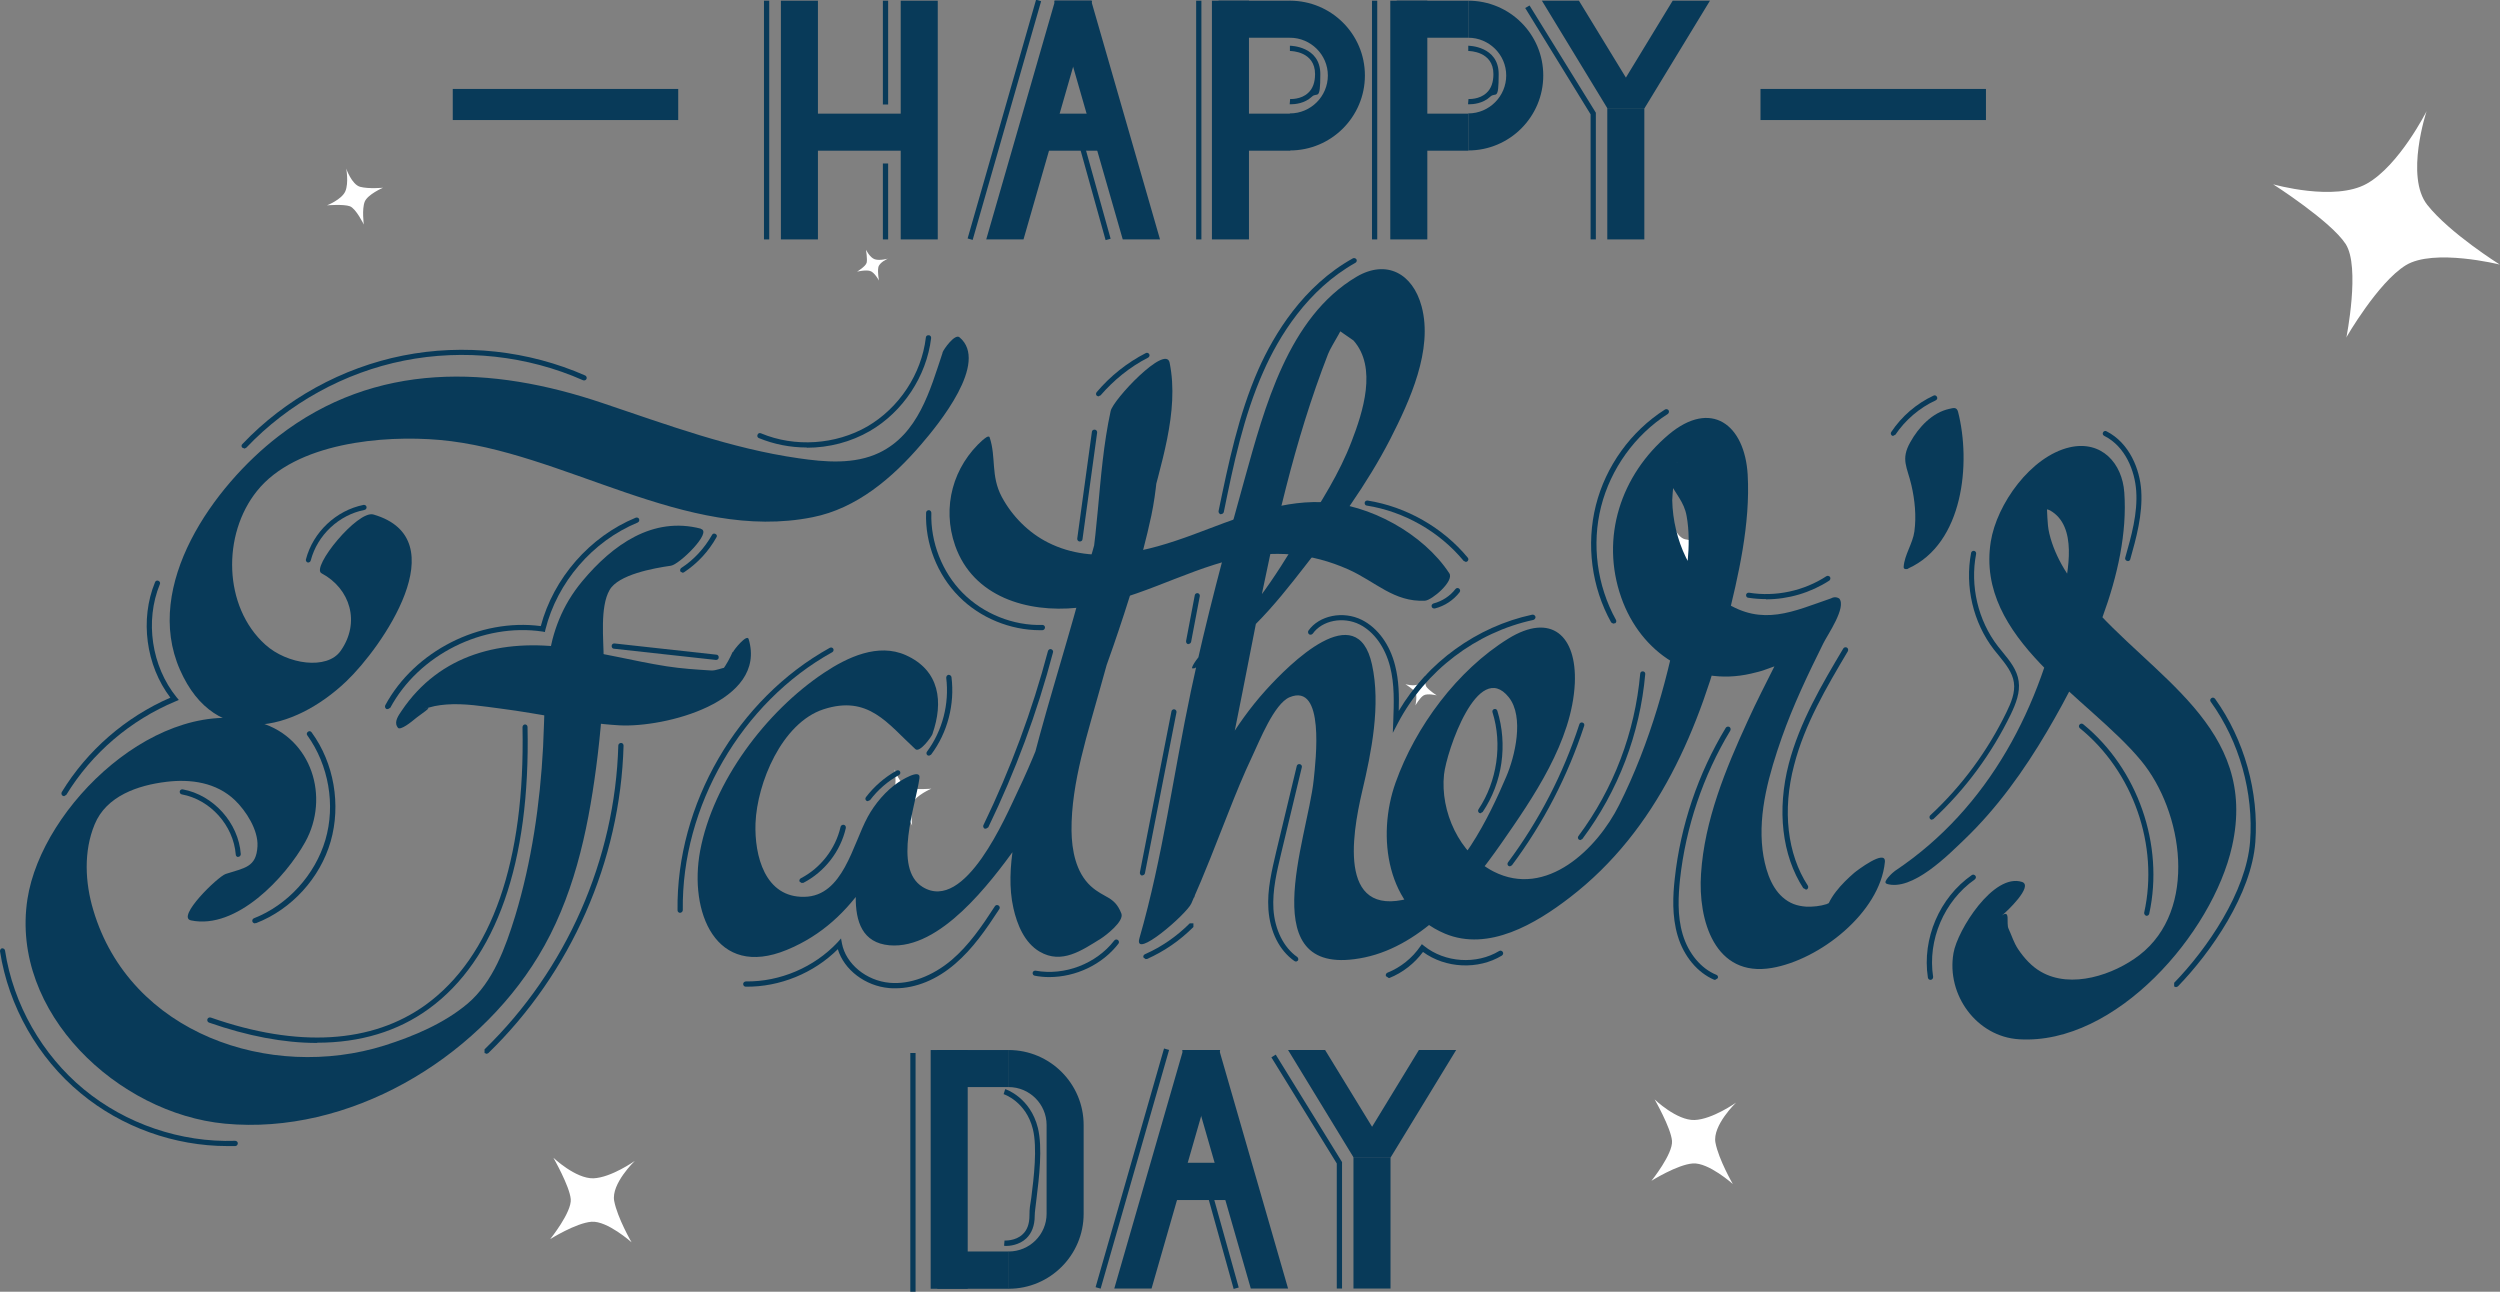 <?xml version="1.0" encoding="UTF-8"?>
<svg id="Capa_1" data-name="Capa 1" xmlns="http://www.w3.org/2000/svg" version="1.1" viewBox="0 0 1093.3 564.9">
  <rect x="0" y="0" width="1093.3" height="564.9" fill="#808080" stroke="none"/>
  <path d="M1026.1,147.7s6.2-31-.3-41c-6.5-10-31.7-26.1-31.7-26.1,0,0,26.9,7.7,41-.3,14.2-8,26.1-31.7,26.1-31.7,0,0-9.5,28.6.3,41,9.8,12.4,31.7,26.1,31.7,26.1,0,0-28.9-7.2-41.1.3-12.2,7.5-26.1,31.7-26.1,31.7Z" style="fill: #fff; stroke-width: 0px;"/>
  <path d="M240.6,541.9s9.5-11.8,9-17.5c-.5-5.7-7.6-18.1-7.6-18.1,0,0,9.7,9.2,17.5,9,7.8-.3,18.1-7.6,18.1-7.6,0,0-10.4,10-9,17.5,1.4,7.4,7.6,18.1,7.6,18.1,0,0-10.6-9.5-17.5-9-6.8.5-18.1,7.6-18.1,7.6Z" style="fill: #fff; stroke-width: 0px;"/>
  <path d="M159.1,98.2s-3.4-7-6.1-8c-2.8-1-10-.4-10-.4,0,0,6.4-2.5,8-6.1,1.6-3.7.4-10,.4-10,0,0,2.4,7,6.1,8,3.8,1,10,.4,10,.4,0,0-6.7,2.9-8,6.1-1.3,3.3-.4,10-.4,10Z" style="fill: #fff; stroke-width: 0px;"/>
  <path d="M88.2,245.2s.9-4.3,0-5.7c-.9-1.4-4.4-3.6-4.4-3.6,0,0,3.8,1.1,5.7,0,2-1.1,3.6-4.4,3.6-4.4,0,0-1.3,4,0,5.7,1.4,1.7,4.4,3.6,4.4,3.6,0,0-4-1-5.7,0-1.7,1.1-3.6,4.4-3.6,4.4Z" style="fill: #fff; stroke-width: 0px;"/>
  <path d="M722.2,516.4s9.5-11.8,9-17.5c-.5-5.7-7.6-18.1-7.6-18.1,0,0,9.7,9.3,17.5,9,7.8-.3,18.1-7.6,18.1-7.6,0,0-10.4,10-9,17.5,1.4,7.4,7.6,18.1,7.6,18.1,0,0-10.6-9.5-17.5-9-6.8.5-18.1,7.6-18.1,7.6Z" style="fill: #fff; stroke-width: 0px;"/>
  <path d="M738.4,252.3s-3.4-7-6.1-8c-2.8-1-10-.4-10-.4,0,0,6.4-2.5,8-6.1,1.6-3.6.4-10,.4-10,0,0,2.4,7,6.1,8,3.8,1,10.1.4,10.1.4,0,0-6.7,2.8-8,6.1-1.3,3.3-.4,10-.4,10Z" style="fill: #fff; stroke-width: 0px;"/>
  <path d="M398.9,361s-3.4-7-6.1-8c-2.8-1-10-.4-10-.4,0,0,6.4-2.5,8-6.1,1.6-3.7.4-10,.4-10,0,0,2.4,7,6.1,8,3.7,1,10,.4,10,.4,0,0-6.7,2.9-8,6.1-1.3,3.3-.4,10-.4,10Z" style="fill: #fff; stroke-width: 0px;"/>
  <path d="M619,308.5s.9-4.3,0-5.7c-.9-1.4-4.4-3.6-4.4-3.6,0,0,3.8,1.1,5.7,0,2-1.1,3.6-4.4,3.6-4.4,0,0-1.3,4,0,5.7,1.4,1.7,4.4,3.6,4.4,3.6,0,0-4-1-5.7,0-1.7,1-3.6,4.4-3.6,4.4Z" style="fill: #fff; stroke-width: 0px;"/>
  <path d="M374.8,118.8s3.8-2.3,4.2-3.9c.4-1.6-.3-5.7-.3-5.7,0,0,1.7,3.5,3.9,4.2,2.2.7,5.7-.3,5.7-.3,0,0-3.9,1.7-4.2,3.9-.4,2.2.3,5.7.3,5.7,0,0-2-3.7-3.9-4.2-1.9-.6-5.7.3-5.7.3Z" style="fill: #fff; stroke-width: 0px;"/>
  <path d="M532.5,80.6s3.8-2.3,4.2-3.9c.4-1.6-.3-5.7-.3-5.7,0,0,1.7,3.5,3.9,4.2,2.2.7,5.7-.3,5.7-.3,0,0-3.8,1.7-4.2,3.9-.3,2.2.3,5.7.3,5.7,0,0-2-3.7-3.9-4.2-1.9-.6-5.7.3-5.7.3Z" style="fill: #fff; stroke-width: 0px;"/>
  <rect x="341.5" y=".3" width="16.2" height="104.4" style="fill: #083a59; stroke-width: 0px;"/>
  <rect x="393.9" y=".3" width="16.2" height="104.4" style="fill: #083a59; stroke-width: 0px;"/>
  <rect x="702.9" y="47.3" width="16.2" height="57.4" style="fill: #083a59; stroke-width: 0px;"/>
  <polygon points="477.6 .3 461.4 .3 431.3 104.7 447.6 104.7 477.6 .3" style="fill: #083a59; stroke-width: 0px;"/>
  <polygon points="461 .3 477.2 .3 507.3 104.7 491 104.7 461 .3" style="fill: #083a59; stroke-width: 0px;"/>
  <polygon points="747.8 .3 731.5 .3 702.9 47.3 719.2 47.3 747.8 .3" style="fill: #083a59; stroke-width: 0px;"/>
  <polygon points="674.3 .3 690.5 .3 719.2 47.3 702.9 47.3 674.3 .3" style="fill: #083a59; stroke-width: 0px;"/>
  <rect x="344.4" y="49.7" width="60.5" height="16.2" style="fill: #083a59; stroke-width: 0px;"/>
  <rect x="449.6" y="49.7" width="39.8" height="16.2" style="fill: #083a59; stroke-width: 0px;"/>
  <rect x="530" y=".3" width="16.2" height="104.4" style="fill: #083a59; stroke-width: 0px;"/>
  <rect x="532.9" y="49.7" width="31.3" height="16.2" style="fill: #083a59; stroke-width: 0px;"/>
  <rect x="532.9" y=".3" width="31.3" height="16.2" style="fill: #083a59; stroke-width: 0px;"/>
  <path d="M564.1.3h0v16.2c9.1,0,16.6,7.4,16.6,16.5s-7.4,16.6-16.6,16.6v16.2c18.1,0,32.8-14.7,32.8-32.8S582.2.3,564.1.3Z" style="fill: #083a59; stroke-width: 0px;"/>
  <rect x="608" y=".3" width="16.2" height="104.4" style="fill: #083a59; stroke-width: 0px;"/>
  <rect x="610.8" y="49.7" width="31.3" height="16.2" style="fill: #083a59; stroke-width: 0px;"/>
  <rect x="610.8" y=".3" width="31.3" height="16.2" style="fill: #083a59; stroke-width: 0px;"/>
  <path d="M642.1.3h0v16.2c9.1,0,16.6,7.4,16.6,16.5s-7.4,16.6-16.6,16.6v16.2c18.1,0,32.8-14.7,32.8-32.8S660.2.3,642.1.3Z" style="fill: #083a59; stroke-width: 0px;"/>
  <rect x="769.9" y="38.9" width="98.6" height="13.6" style="fill: #083a59; stroke-width: 0px;"/>
  <rect x="591.9" y="506.1" width="16.2" height="57.4" style="fill: #083a59; stroke-width: 0px;"/>
  <polygon points="533.6 459.2 517.4 459.2 487.3 563.5 503.6 563.5 533.6 459.2" style="fill: #083a59; stroke-width: 0px;"/>
  <polygon points="517 459.2 533.2 459.2 563.3 563.5 547 563.5 517 459.2" style="fill: #083a59; stroke-width: 0px;"/>
  <polygon points="636.8 459.2 620.5 459.2 591.9 506.1 608.2 506.1 636.8 459.2" style="fill: #083a59; stroke-width: 0px;"/>
  <polygon points="563.3 459.2 579.5 459.2 608.2 506.1 591.9 506.1 563.3 459.2" style="fill: #083a59; stroke-width: 0px;"/>
  <rect x="505.6" y="508.5" width="39.8" height="16.3" style="fill: #083a59; stroke-width: 0px;"/>
  <rect x="407" y="459.2" width="16.2" height="104.4" style="fill: #083a59; stroke-width: 0px;"/>
  <rect x="409.9" y="547.3" width="31.3" height="16.3" style="fill: #083a59; stroke-width: 0px;"/>
  <rect x="409.9" y="459.2" width="31.3" height="16.2" style="fill: #083a59; stroke-width: 0px;"/>
  <path d="M473.9,492c0-18.1-14.7-32.8-32.8-32.8v16.2c9.1,0,16.6,7.4,16.6,16.6v38.8c0,9.1-7.4,16.5-16.6,16.5v16.3c18.1,0,32.8-14.7,32.8-32.8v-38.8Z" style="fill: #083a59; stroke-width: 0px;"/>
  <rect x="198" y="38.9" width="98.6" height="13.6" style="fill: #083a59; stroke-width: 0px;"/>
  <path d="M306.5,231.2c-21.1-5.5-38.6,7.1-51.8,22.9-18.2,21.8-15.8,45.8-17.2,72.6-1.3,24.7-5,50.2-12.2,73.9-4.2,13.6-9.6,28.8-20.8,38.3-10.3,8.7-23.7,14.3-36.3,18.3-50,15.7-111.4-5.2-127.4-59.2-3.6-12-4.3-25.7.6-37.5,5.1-12.4,18.9-17.1,31.4-18.6,10.7-1.3,21.8.3,29.9,8,4.9,4.7,10.3,13.1,9.9,20.2-.5,9.3-5.7,9.4-13.9,12.1-3.5,1.2-21.7,18.9-15.2,20.3,19.9,4.2,41.4-18.8,50-34.3,10.8-19.5,2.9-45.4-19.5-52.1-44.1-13.2-95.7,36.2-102,77.1-7.6,49.7,39.7,93.8,86.4,98.2,54,5.1,109.4-27.8,137-73.2,15.2-25,21.5-53.8,25.3-82.5,2.1-15.9,3.4-31.6,3.3-47.6,0-8.3-1.7-22.7,2.6-30.1,3.8-6.7,19.1-9.5,26.8-10.6,3.7-.5,18.3-14.8,13.1-16.1Z" style="fill: #083a59; stroke-width: 0px;"/>
  <path d="M407.8,320.9c4.8-13.8,3.3-27.7-11.7-34.4-12.1-5.4-25.5.9-35.7,7.7-25.4,16.9-48.5,47.6-54.2,77.8-5,26.7,6.7,56.3,37.9,43.4,31.3-12.9,42.9-42.5,56.5-70.5-7.5,5.6-15,11.2-22.6,16.8-.9,14.3-12.8,49.6,11,51.7,22.2,1.9,44.1-27.4,55.3-42.8,19.1-26.4,32.1-57.4,42.6-88.1,6.4-18.6,12.5-37.8,16.6-57,4.5-21.3,2.8-43.3,7.5-64.6-8.6,7.1-17.2,14.1-25.8,21.2,4.9,24.6-6.4,53.9-12.8,77.6-7.5,27.5-16.3,54.6-23,82.3-4.1,17-10.2,37.6-6.2,55.2,1.6,7.1,4.8,15.1,11.5,19,9.6,5.6,18.3-.5,26.7-5.7,2.2-1.4,10.3-7.6,9-11-3-7.7-7.5-6.6-13.4-12-6.5-6-8.3-15.7-8.4-24.2-.2-21.1,7.3-43.2,12.8-63.3,6.9-25.1,14.8-49.9,20.9-75.3,5-21,13.6-44.4,9.2-66.1-1.7-8.2-24.8,16.2-25.8,21.2-6.2,28.7-4.6,57.7-12.3,86.3-7.4,27.2-16,54.2-28.2,79.7-5.3,11.1-23.1,53.5-41.7,42.1-13.2-8.1-3-35.8-1.4-47.6.7-4.7-8.9,1.6-9.2,1.8-5.4,3.6-10.3,9.4-13.4,15.1-6.7,12.3-10.8,34.7-27.7,35-17.3.4-21.9-18-21.4-32.2.7-17.6,11.5-43.8,29.7-49.8,19.7-6.4,28,6.2,40.2,17.4,1.9,1.8,7.1-5.4,7.6-6.8Z" style="fill: #083a59; stroke-width: 0px;"/>
  <path d="M320.4,285.1c-1.2,2.7-2.6,5.3-4.3,7.7-2.6,3.6-2,3.3,1.7-.9-2.3.1-4.5,1.5-7,1.3-6.5-.4-12.7-.8-19.2-1.8-14.6-2.3-28.9-6.1-43.5-8.1-28.4-4-55.7,2.6-72.5,27.6-1.2,1.8-3.2,4.5-2,6.7l.3.5c.9,1.9,6.7-3,7.2-3.4,2-1.8,10-6.8,4.1-4.4,3.3-1.4,6.4-1.9,10-2.2,7.9-.6,16.1.8,23.9,1.8,17.3,2.2,34.3,6.3,51.7,7.3,19.8,1.1,64.8-10.2,56.6-37.7-.7-2.5-6.5,4.7-6.8,5.6Z" style="fill: #083a59; stroke-width: 0px;"/>
  <path d="M412.2,154.3c-5.5,16.5-10.6,35.5-27.7,43.7-10.9,5.2-23.7,4.1-35.3,2.4-29.4-4.2-57.6-14.7-85.6-24.1-48.8-16.5-99.3-18.5-142,14.6-28.1,21.7-59.2,65-42.9,102,15.6,35.5,49.8,26.9,72.7,5.1,15.5-14.7,48.8-62.3,11.9-73-6.9-2-27.4,23.2-22.7,25.7,12.6,6.7,17.1,21.5,8.4,33.9-5.9,8.5-23.4,6-33-2.7-18.4-16.6-18.9-48.2-3.6-67.2,16.9-21.1,55.1-24.5,79.9-22.3,54,4.8,107.5,44.9,163,33.8,19.3-3.8,35-17.2,47.5-31.8,7.6-8.8,29.9-36,16.8-46.9-2-1.7-6.9,5.2-7.4,6.6Z" style="fill: #083a59; stroke-width: 0px;"/>
  <path d="M522,292.4c20.7-9.2,35.3-27.6,48.9-45.1,13.7-17.5,26.9-35.5,37.1-55.3,8.5-16.7,18.8-39,13.7-58-3.9-14.5-15.4-20.6-28.4-13-30,17.7-40.3,57.4-49,88.5-8.6,30.8-16.9,61.6-23.5,92.8-7.6,36-12.3,72.6-22.5,108-2.8,9.8,20.7-10.6,22.7-15.2,5.8-13,10.9-26.3,16.1-39.5,3.3-8.4,6.7-16.8,10.6-25,3-6.3,9.5-22.9,16.3-25.7,15.5-6.4,11.4,27.5,10.5,36.2-2.6,25.4-27.5,88,22.3,77.6,25.6-5.4,45.5-29.5,59.7-49.8,14-20.1,31-44.7,32.2-70.1.9-20.8-10.3-31.1-29.1-19.5-22.3,13.8-40.6,38.5-49.3,63-8.3,23.3-4.1,55.2,21.6,66,19.1,8,39.8-4.4,54.6-15.8,38.5-29.6,57-74.2,68.6-120.1,5.2-20.7,10.4-43.3,9.2-64.8-1.3-22-16-33.1-34.5-17.6-21,17.7-30,45.1-20.8,71.3,8.5,24.2,31.1,39.2,56.7,33.3,2.5-.6,4.4-1,7-2,9.2-3.3,4.8-1.2,6.4-7.3.5-1.7-2.2,4.3-2.7,5.3-4.1,8.2-8.3,16.3-12.1,24.7-9.7,21.1-18.9,43.5-20.4,66.8-1.4,20.3,6,45.5,31,41.2,20.9-3.6,47.2-24.1,49.4-46.3.6-6.1-12.6,4-13.4,4.7-5.2,4.5-12,11.4-12.7,18.6,6-6,6.1-7.7.6-4.9-2.9.9-5.9,1.2-8.9,1.1-4.1-.3-7.2-1.4-10.3-4.1-5.6-4.9-7.9-13.6-8.8-20.7-2-16.6,3-33.6,8.4-49.1,5-14.2,11.5-27.8,18.2-41.3,1.7-3.5,10.3-15.8,6.9-19.6-1.2-.7-2.4-.7-3.6,0-16.6,5.7-29.8,12.3-46.4,1.6-14.9-9.5-22.6-27.3-23-44.5,0-1.5,1.2-16.8,2.2-16.5-2.7,2-5.5,4-8.2,6,1.6.7,3.2,1.4,4.8,2.1,2.5,5.6,6.4,8.9,7.5,15.3,2.3,12.7-.3,27.2-2.4,39.6-5.1,29.5-13.6,59.8-27.1,86.7-9.5,19.1-31.8,41-55,29.1-14.9-7.7-23.3-26.2-21.6-42.4,1.1-10.1,14.8-50.6,28.3-33.8,6.9,8.6,2.7,26-1.1,34.8-7.2,16.9-20.9,45.8-39.3,52.2-34.6,11.9-28.3-26.1-23.7-45.8,4.1-17.3,8.2-37.8,4.3-55.5-6.5-29.8-36-.3-46.5,11.3-27.4,30.4-37.2,69.4-53.9,105.7,7.6-5.1,15.2-10.1,22.7-15.2,23.5-78,28.7-161.1,58.5-237.6,1.8-4.5,7.6-12.2,7.9-16.7,2.6-3.8.5-2-6.4,5.6.7,0,1.4,0,2.1,0l7.5,5.2c10.5,11.8,4.1,31.4-.8,44.1-5.4,14.2-13.4,26.4-21.3,39.2-12.7,20.6-24.2,40.3-44.8,54.3-.8.5-5.4,6.8-3,5.7Z" style="fill: #083a59; stroke-width: 0px;"/>
  <path d="M834.5,248.6c24.2-10.9,27.5-46.2,21.8-68.5-.6-2.2-2-1.7-3.8-1.3-7.5,1.6-13.5,8.1-17.1,14.6-4.3,7.6-1.3,10.9.5,18.8,1.5,6.5,2.2,13.5,1.3,20.2-.7,5.3-4.4,10.3-4.7,15.6,0,1.1,1.4,1,2,.7Z" style="fill: #083a59; stroke-width: 0px;"/>
  <path d="M825,386.5c11.2,3.5,27-12.6,34.1-19.4,14.3-13.7,26.1-30.2,36.1-47.2,17.2-29.2,36.3-69.5,33.8-104.5-.9-12.9-10-22.9-23.8-19.8-17.1,3.9-32,24.9-34.6,41.3-6.7,42.5,42.8,68,65.7,95.7,18.4,22.2,25.1,65.2-.7,85.1-11.2,8.6-29.8,14.9-43,7.3-4.1-2.3-7.5-6.1-10.1-10-1.9-2.9-2.7-5.8-4.1-8.8-1.2-2.4,1-8.7-3-5.8,2-1.5,14-12.9,8.9-14.7-12.5-4.1-28.3,21.1-30,31.1-3.2,18.3,10.2,36.6,28.7,37.7,42.4,2.6,84.6-46.5,93.1-84.3,11.8-52.3-35.2-74.2-63.4-107.7-7.2-8.5-13.9-18.2-16.5-29.2-1.1-4.6-.7-9.1-1.3-13.8.2-1,.4-2,.5-3,1.7-6.4-.8-4.9-7.6,4.6.5.7,7.4,1.3,8.7,2.1,12.2,6.9,7.9,26.5,5.7,37.6-9.3,48.1-32.4,92.6-73.4,120-.7.4-5.8,5-3.8,5.6Z" style="fill: #083a59; stroke-width: 0px;"/>
  <path d="M429.9,192.3c-13.1,11.6-18.1,29.4-12.2,46.3,7.9,22.5,31.6,29.4,53.3,27.2,24.3-2.5,45.4-15.7,68.8-21.3,17.1-4.1,33.6-2.7,49.8,4.5,11.9,5.3,20,14.4,33.6,13.7,3-.2,12.9-8.6,10.6-12-11.3-17.3-35.1-30.4-55.8-31.1-19.6-.7-38.3,7.6-56.2,14.2-20,7.4-43.1,13.7-63.4,3.5-8.6-4.3-15.8-11.6-20.3-20-4.9-9.2-2.4-17.3-5.3-26-.4-1.2-2.5.7-2.8,1Z" style="fill: #083a59; stroke-width: 0px;"/>
  <rect x="334.1" y=".3" width="2.3" height="104.4" style="fill: #083a59; stroke-width: 0px;"/>
  <rect x="386.1" y=".3" width="2.3" height="45.4" style="fill: #083a59; stroke-width: 0px;"/>
  <path d="M564.6,45.6h-.6s.2-2.3.2-2.3c0,0,4.8.3,7.9-2.7,2-1.8,3-4.6,3-8.2,0-10-10.5-10.1-11-10.1v-2.3c.1,0,13.3.1,13.3,12.4s-1.3,7.6-3.7,9.9c-3.2,3-7.5,3.3-9.1,3.3Z" style="fill: #083a59; stroke-width: 0px;"/>
  <rect x="398.1" y="460.5" width="2.3" height="104.4" style="fill: #083a59; stroke-width: 0px;"/>
  <path d="M439.7,544.8h-.6s.2-2.3.2-2.3c0,0,4.8.3,7.9-2.7,2-1.8,3-4.6,3-8.2s.3-4.3.8-7.8c1.1-8.7,2.7-21.8.7-30-3-12.1-12.7-15.3-12.8-15.3l.7-2.2c.4.1,11,3.7,14.3,17,2.1,8.6.5,21.9-.6,30.8-.4,3.4-.8,6.1-.8,7.6,0,4.3-1.3,7.6-3.7,9.9-3.2,3-7.5,3.3-9.1,3.3Z" style="fill: #083a59; stroke-width: 0px;"/>
  <path d="M642.6,45.6h-.6s.2-2.3.2-2.3c0,0,4.8.3,7.9-2.7,2-1.8,3-4.6,3-8.2,0-10-10.5-10.1-11-10.1v-2.3c.1,0,13.3.1,13.3,12.4s-1.3,7.6-3.7,9.9c-3.2,3-7.5,3.3-9.1,3.3Z" style="fill: #083a59; stroke-width: 0px;"/>
  <rect x="386.1" y="71.5" width="2.3" height="33.2" style="fill: #083a59; stroke-width: 0px;"/>
  <rect x="385.1" y="51.4" width="108.6" height="2.3" transform="translate(267.6 460.3) rotate(-74)" style="fill: #083a59; stroke-width: 0px;"/>
  <polygon points="483.5 105 471.4 61.6 473.6 61 485.7 104.4 483.5 105" style="fill: #083a59; stroke-width: 0px;"/>
  <rect x="441.1" y="510.2" width="108.6" height="2.3" transform="translate(-132.9 846.3) rotate(-74)" style="fill: #083a59; stroke-width: 0px;"/>
  <rect x="533.4" y="519.3" width="2.3" height="45" transform="translate(-126 163.6) rotate(-15.6)" style="fill: #083a59; stroke-width: 0px;"/>
  <rect x="523.1" y=".3" width="2.3" height="104.4" style="fill: #083a59; stroke-width: 0px;"/>
  <rect x="600" y=".3" width="2.3" height="104.4" style="fill: #083a59; stroke-width: 0px;"/>
  <polygon points="697.9 104.7 695.6 104.7 695.6 50 667 3.5 668.9 2.4 697.9 49.3 697.9 104.7" style="fill: #083a59; stroke-width: 0px;"/>
  <polygon points="586.9 563.5 584.6 563.5 584.6 508.8 556 462.4 557.9 461.2 586.9 508.2 586.9 563.5" style="fill: #083a59; stroke-width: 0px;"/>
  <path d="M134.9,246h-.3c-.6-.2-1-.8-.8-1.4,3.1-11.9,13.2-21.4,25.2-23.8.6-.1,1.2.3,1.3.9.1.6-.3,1.2-.9,1.3-11.2,2.2-20.6,11-23.5,22.1-.1.5-.6.9-1.1.9Z" style="fill: #083a59; stroke-width: 0px;"/>
  <path d="M169.5,310.1h-.5c-.6-.4-.8-1.1-.5-1.7,12.8-23.7,41.3-38.1,68-34.6,5.6-21,21.4-39.1,41.5-47.4.6-.2,1.3,0,1.5.6.2.6,0,1.2-.6,1.5-19.8,8.2-35.2,26.1-40.4,46.9l-.2,1-1-.2c-26.1-3.9-54.1,10.1-66.6,33.3l-1,.6Z" style="fill: #083a59; stroke-width: 0px;"/>
  <path d="M138.6,456.1c-14.5,0-30.3-3-47.2-8.9-.6-.2-.9-.9-.7-1.5.2-.6.9-.9,1.5-.7,38,13.3,70.5,11.4,94-5.6,28.9-21,43.5-62.9,42.3-121.4,0-.6.5-1.2,1.1-1.2h0c.6,0,1.1.5,1.1,1.1,1.3,59.2-13.7,101.9-43.2,123.3-13.6,9.9-30.1,14.8-48.8,14.8Z" style="fill: #083a59; stroke-width: 0px;"/>
  <path d="M313.1,288.6h-.1s-44.5-4.9-44.5-4.9c-.6,0-1.1-.6-1-1.3,0-.6.6-1.1,1.3-1l44.5,4.9c.6,0,1.1.6,1,1.3,0,.6-.6,1-1.1,1Z" style="fill: #083a59; stroke-width: 0px;"/>
  <path d="M298.6,250.5l-1-.5c-.3-.5-.2-1.2.3-1.6,5.6-3.6,10.2-8.7,13.5-14.5.3-.6,1-.7,1.5-.4.6.3.8,1,.4,1.5-3.4,6.1-8.3,11.4-14.2,15.3l-.6.2Z" style="fill: #083a59; stroke-width: 0px;"/>
  <path d="M352.8,195.7c-7.2,0-14.3-1.4-20.9-4.1-.6-.2-.9-.9-.6-1.5.2-.6.9-.9,1.5-.6,14.8,6.2,32.6,5,46.5-3,13.9-8.1,23.7-22.9,25.6-38.9,0-.6.6-1.1,1.3-1,.6,0,1.1.6,1,1.3-2,16.6-12.3,32.2-26.8,40.6-8.3,4.8-17.9,7.3-27.6,7.3Z" style="fill: #083a59; stroke-width: 0px;"/>
  <path d="M106.8,196.1l-.8-.3c-.5-.4-.5-1.2,0-1.6,18.7-19.7,43.6-33.4,70.2-38.7,26.6-5.3,54.9-2.2,79.7,8.7.6.3.8.9.6,1.5-.3.6-.9.8-1.5.6-24.4-10.8-52.2-13.8-78.3-8.6-26.1,5.2-50.6,18.7-69,38.1l-.8.4Z" style="fill: #083a59; stroke-width: 0px;"/>
  <path d="M28,348.2l-.6-.2c-.5-.3-.7-1-.4-1.6,11.1-18.2,27.9-32.8,47.5-41.3-10.7-14.1-13.4-34.2-6.7-50.5.2-.6.9-.9,1.5-.6s.9.9.6,1.5c-6.6,16.1-3.6,35.9,7.3,49.4l1,1.2-1.4.6c-19.7,8.2-36.7,22.7-47.8,40.9l-1,.6Z" style="fill: #083a59; stroke-width: 0px;"/>
  <path d="M104.2,374.8c-.6,0-1.1-.5-1.1-1.1-1-12.7-11.1-24-23.6-26.3-.6-.1-1-.7-.9-1.3.1-.6.7-1,1.3-.9,13.5,2.5,24.4,14.7,25.4,28.3,0,.6-.4,1.2-1.1,1.2h0Z" style="fill: #083a59; stroke-width: 0px;"/>
  <path d="M111.5,403.8c-.5,0-.9-.3-1.1-.7-.2-.6,0-1.2.6-1.5,14.8-5.8,26.8-19,31.3-34.3,4.5-15.3,1.4-32.8-7.9-45.7-.4-.5-.3-1.2.3-1.6.5-.4,1.2-.3,1.6.3,9.8,13.4,12.9,31.7,8.3,47.7-4.6,16-17.1,29.7-32.6,35.7h-.4Z" style="fill: #083a59; stroke-width: 0px;"/>
  <path d="M99.5,501.2c-23.2,0-46.4-8.3-64.2-23.1C16.6,462.7,3.7,440,0,416c0-.6.3-1.2.9-1.3.6,0,1.2.3,1.3,1,3.6,23.5,16.2,45.6,34.5,60.7,18.3,15.1,42.4,23.3,66.1,22.5.7,0,1.2.5,1.2,1.1,0,.6-.5,1.2-1.1,1.2-1.1,0-2.3,0-3.4,0Z" style="fill: #083a59; stroke-width: 0px;"/>
  <path d="M212.7,460.8l-.8-.3v-1.6c35.8-34.7,57.1-83.1,58.5-132.9,0-.6.6-1.1,1.2-1.1.6,0,1.1.5,1.1,1.2-1.4,50.4-23,99.4-59.2,134.5l-.8.3Z" style="fill: #083a59; stroke-width: 0px;"/>
  <path d="M297.4,399.2c-.6,0-1.1-.5-1.1-1.1-.6-46.3,26.1-92.4,66.6-114.8.6-.3,1.2-.1,1.5.4.3.5.1,1.2-.4,1.5-39.7,22-66,67.4-65.4,112.8,0,.6-.5,1.1-1.1,1.2h0Z" style="fill: #083a59; stroke-width: 0px;"/>
  <path d="M350.7,386.2l-1-.6c-.3-.6,0-1.2.5-1.5,8.7-4.5,15.2-12.9,17.4-22.5.1-.6.8-1,1.4-.9.6.1,1,.7.9,1.4-2.3,10.2-9.3,19.2-18.6,24h-.5Z" style="fill: #083a59; stroke-width: 0px;"/>
  <path d="M406.3,330.5l-.7-.2c-.5-.4-.6-1.1-.2-1.6,6.8-9.2,9.8-20.9,8.4-32.3,0-.6.4-1.2,1-1.3.6,0,1.2.4,1.3,1,1.5,11.9-1.7,24.3-8.9,33.9l-.9.5Z" style="fill: #083a59; stroke-width: 0px;"/>
  <path d="M379.6,350.4l-.7-.2c-.5-.4-.6-1.1-.2-1.6,3.6-4.7,8.2-8.7,13.4-11.6.6-.3,1.2-.1,1.5.4.3.6.1,1.2-.4,1.5-4.9,2.7-9.3,6.5-12.7,11l-.9.4Z" style="fill: #083a59; stroke-width: 0px;"/>
  <path d="M391.4,432.2c-.9,0-1.7,0-2.6-.1-10.4-.9-19.7-8-22.4-17-10.5,10.5-25.5,16.6-40.3,16.4-.6,0-1.1-.5-1.1-1.2,0-.6.6-1.1,1.2-1.1,14.9.2,29.9-6.2,40.1-17.1l1.5-1.7.4,2.2c1.7,8.9,10.6,16.3,20.9,17.2,8.8.8,18.7-2.9,27.1-10,7.5-6.4,13.2-14.7,18.9-23.5.3-.5,1-.7,1.6-.3.5.3.7,1.1.3,1.6-5.8,8.9-11.6,17.3-19.3,23.9-8.1,7-17.3,10.7-26.1,10.7Z" style="fill: #083a59; stroke-width: 0px;"/>
  <path d="M458.8,427.3c-2.1,0-4.2-.2-6.3-.6-.6-.1-1-.7-.9-1.3.1-.6.7-1,1.3-.9,12.7,2.3,26.5-3,34.4-13.2.4-.5,1.1-.6,1.6-.2.5.4.6,1.1.2,1.6-7.1,9.2-18.7,14.6-30.3,14.6Z" style="fill: #083a59; stroke-width: 0px;"/>
  <path d="M501.1,419.5l-1-.7c-.3-.6,0-1.2.6-1.5,7.3-3.2,14-7.9,19.6-13.5h1.6s0,1.6,0,1.6c-5.9,5.9-12.7,10.6-20.3,14h-.5Z" style="fill: #083a59; stroke-width: 0px;"/>
  <path d="M480.4,173.4l-.7-.3c-.5-.4-.5-1.1-.1-1.6,5.9-7,13.3-12.9,21.5-17.1.6-.3,1.2,0,1.5.5.3.6,0,1.2-.5,1.5-7.9,4-15,9.8-20.8,16.5l-.9.4Z" style="fill: #083a59; stroke-width: 0px;"/>
  <path d="M454.8,275.6c-13,0-26.2-5.4-35.4-14.7-9.5-9.5-14.9-23.3-14.4-36.7,0-.6.6-1.1,1.2-1.1.6,0,1.1.6,1.1,1.2-.4,12.8,4.7,25.9,13.7,35,9,9.1,22.1,14.4,34.9,14h0c.6,0,1.1.5,1.1,1.1,0,.6-.5,1.2-1.1,1.2h-1.2Z" style="fill: #083a59; stroke-width: 0px;"/>
  <path d="M472.3,236.8h-.2c-.6,0-1.1-.7-1-1.3l6.4-46.6c0-.6.6-1.1,1.3-1,.6,0,1.1.7,1,1.3l-6.4,46.6c0,.6-.6,1-1.1,1Z" style="fill: #083a59; stroke-width: 0px;"/>
  <path d="M431.1,362.4h-.5c-.6-.4-.8-1.1-.5-1.6,11.8-24.4,21.3-50,28.2-76.1.2-.6.8-1,1.4-.8.6.2,1,.8.8,1.4-6.9,26.3-16.5,52.1-28.3,76.5l-1,.6Z" style="fill: #083a59; stroke-width: 0px;"/>
  <path d="M499.6,382.9h-.2c-.6-.1-1-.7-.9-1.4l13.8-70.4c.1-.6.7-1,1.3-.9.6.1,1,.7.9,1.3l-13.8,70.4c-.1.5-.6.9-1.1.9Z" style="fill: #083a59; stroke-width: 0px;"/>
  <path d="M519.8,281.7h-.2c-.6-.1-1-.7-.9-1.4l3.8-20c.1-.6.7-1,1.3-.9.6.1,1,.7.9,1.3l-3.8,20c-.1.5-.6.9-1.1.9Z" style="fill: #083a59; stroke-width: 0px;"/>
  <path d="M534,224.9h-.2c-.6-.2-1-.8-.9-1.4,4.3-20.7,8.7-42.1,17.4-61.9,6.9-15.5,19.6-36.5,41.3-48.6.6-.3,1.2-.1,1.6.4.3.5.1,1.2-.4,1.5-21.1,11.8-33.6,32.4-40.3,47.6-8.7,19.5-13.1,40.8-17.3,61.4-.1.5-.6.9-1.1.9Z" style="fill: #083a59; stroke-width: 0px;"/>
  <path d="M641,245.7l-.9-.4c-10.6-12.8-26-21.6-42.4-24.2-.6,0-1-.7-.9-1.3.1-.6.7-1,1.3-.9,16.9,2.7,32.9,11.8,43.8,25,.4.5.3,1.2-.2,1.6l-.7.3Z" style="fill: #083a59; stroke-width: 0px;"/>
  <path d="M627.2,266.1c-.5,0-1-.3-1.1-.8-.2-.6.2-1.2.8-1.4,3.8-1,7.2-3.2,9.6-6.3.4-.5,1.1-.6,1.6-.2.5.4.6,1.1.2,1.6-2.7,3.5-6.5,6-10.8,7.1h-.3Z" style="fill: #083a59; stroke-width: 0px;"/>
  <path d="M609.1,320.5l.2-5c.3-8,.6-16.2-1.4-24-2.2-8.5-7-15.2-13.3-18.4-7.2-3.6-16.4-1.8-20.5,4-.4.5-1.1.6-1.6.3-.5-.4-.6-1.1-.3-1.6,4.7-6.7,15.2-8.8,23.4-4.7,6.9,3.5,12.2,10.7,14.5,19.9,1.7,6.6,1.8,13.3,1.6,19.9,12.6-21.3,34.2-36.9,58.4-42.1.6-.1,1.2.3,1.4.9.1.6-.3,1.2-.9,1.4-25.1,5.4-47.2,22.2-59.2,45l-2.3,4.4Z" style="fill: #083a59; stroke-width: 0px;"/>
  <path d="M647.5,355.7l-.6-.2c-.5-.3-.7-1.1-.3-1.6,8.1-12.2,10.5-28.4,6.1-42.4-.2-.6.1-1.2.7-1.4.6-.2,1.2.1,1.4.7,4.6,14.8,2.3,31.4-6.4,44.3l-.9.5Z" style="fill: #083a59; stroke-width: 0px;"/>
  <path d="M660.4,378.9l-.7-.2c-.5-.4-.6-1.1-.2-1.6,13.6-18.3,24.1-38.6,31.2-60.4.2-.6.8-.9,1.4-.7.6.2.9.8.7,1.4-7.2,22-17.8,42.5-31.6,61l-.9.5Z" style="fill: #083a59; stroke-width: 0px;"/>
  <path d="M691.2,367.4l-.7-.2c-.5-.4-.6-1.1-.2-1.6,15.4-20.7,24.7-45.3,27-71,0-.6.6-1.1,1.2-1,.6,0,1.1.6,1,1.2-2.3,26.1-11.8,51.1-27.5,72.1l-.9.5Z" style="fill: #083a59; stroke-width: 0px;"/>
  <path d="M705.6,272.8l-1-.6c-8.6-15.4-11-34.1-6.7-51.2,4.3-17.1,15.3-32.4,30.2-41.9.5-.3,1.2-.2,1.6.3.3.5.2,1.2-.3,1.6-14.4,9.2-25,24-29.2,40.5-4.2,16.6-1.8,34.6,6.5,49.6.3.6.1,1.2-.4,1.5h-.6Z" style="fill: #083a59; stroke-width: 0px;"/>
  <path d="M566.7,420.5l-.6-.2c-6.6-4.6-10.7-12.8-11.4-22.6-.6-8.6,1.5-17,3.4-25.2l9-37.5c.1-.6.8-1,1.4-.8.6.1,1,.8.8,1.4l-9,37.5c-1.9,8-3.9,16.2-3.4,24.5.6,9,4.5,16.8,10.4,20.9.5.4.6,1.1.3,1.6l-.9.5Z" style="fill: #083a59; stroke-width: 0px;"/>
  <path d="M607.2,427.6l-1.1-.7c-.2-.6,0-1.2.6-1.5,5.8-2.3,10.9-6.4,14.4-11.5l.7-1,1,.8c9.1,7.3,22.9,8.2,32.8,2.2.5-.3,1.2-.2,1.6.4.3.5.2,1.2-.4,1.6-10.4,6.3-24.7,5.6-34.5-1.6-3.7,5-8.9,9.1-14.7,11.4h-.4Z" style="fill: #083a59; stroke-width: 0px;"/>
  <path d="M750.1,428.5h-.4c-7.3-3.1-13.3-10.2-16-19.2-2.6-8.7-2.1-17.9-1.3-25,2.5-23.2,10.2-46,22.3-66,.3-.5,1-.7,1.6-.4.5.3.7,1,.4,1.6-11.9,19.7-19.5,42.2-22,65.1-.7,6.9-1.3,15.8,1.2,24.1,2.5,8.3,8,14.9,14.7,17.6.6.2.9.9.6,1.5l-1.1.7Z" style="fill: #083a59; stroke-width: 0px;"/>
  <path d="M789.6,388.9l-1-.5c-9.3-14.3-11.6-34.2-6.3-54.5,4.8-18.2,14.4-34.5,23.8-50.3.3-.5,1-.7,1.6-.4.5.3.7,1,.4,1.6-9.3,15.7-18.9,31.9-23.5,49.8-5.2,19.7-3,38.9,6,52.7.3.5.2,1.2-.3,1.6l-.6.2Z" style="fill: #083a59; stroke-width: 0px;"/>
  <path d="M772.3,262c-2.6,0-5.2-.2-7.8-.6-.6,0-1-.7-.9-1.3.1-.6.7-1,1.3-.9,11.6,1.9,24-.8,33.8-7.2.5-.3,1.2-.2,1.6.3.3.5.2,1.2-.3,1.6-8.2,5.3-17.9,8.2-27.7,8.2Z" style="fill: #083a59; stroke-width: 0px;"/>
  <path d="M828,190.7l-.6-.2c-.5-.3-.7-1.1-.3-1.6,4.6-6.9,11-12.4,18.5-15.9.6-.3,1.2,0,1.5.6.3.6,0,1.2-.6,1.5-7,3.2-13.3,8.6-17.6,15l-1,.5Z" style="fill: #083a59; stroke-width: 0px;"/>
  <path d="M938.8,400.5h-.2c-.6-.2-1-.8-.9-1.4,6.5-29.3-4.8-61.7-28.1-80.6-.5-.4-.6-1.1-.2-1.6.4-.5,1.1-.6,1.6-.2,23.9,19.5,35.5,52.8,28.9,82.9-.1.5-.6.9-1.1.9Z" style="fill: #083a59; stroke-width: 0px;"/>
  <path d="M844.9,358.6l-.8-.4c-.4-.5-.4-1.2,0-1.6,13.9-12.9,25.1-28.1,33.4-45.2,1.9-3.9,3.9-8.5,3.2-13-.6-4.3-3.6-8-6.5-11.6-.7-.9-1.5-1.8-2.2-2.7-9.1-11.8-12.8-27.6-10-42.3.1-.6.7-1,1.3-.9.6.1,1,.7.9,1.3-2.7,14,.8,29.1,9.5,40.4.7.9,1.4,1.8,2.1,2.6,3.1,3.8,6.3,7.7,7,12.7.7,4.9-1.2,9.8-3.4,14.4-8.4,17.3-19.8,32.8-33.9,45.9l-.8.3Z" style="fill: #083a59; stroke-width: 0px;"/>
  <path d="M930.5,245.3h-.3c-.6-.2-1-.8-.8-1.4,2.7-9.5,5.5-19.4,4.8-29.3-.6-8.5-4.6-19.3-14-24-.6-.3-.8-1-.5-1.5.3-.6,1-.8,1.5-.5,10.2,5.2,14.6,16.8,15.2,25.9.7,10.4-2.2,20.9-4.8,30.1-.1.5-.6.8-1.1.8Z" style="fill: #083a59; stroke-width: 0px;"/>
  <path d="M844.2,428.5c-.6,0-1-.4-1.1-1-2.6-17,5.1-35,19.2-44.8.5-.4,1.2-.2,1.6.3.4.5.2,1.2-.3,1.6-13.4,9.4-20.7,26.5-18.2,42.6,0,.6-.3,1.2-1,1.3h-.2Z" style="fill: #083a59; stroke-width: 0px;"/>
  <path d="M951.6,431.7l-.8-.3v-1.6c14.3-14.7,31.5-39.7,33.2-61.7,1.6-21.4-4.6-43.7-17.2-61.2-.4-.5-.3-1.2.3-1.6.5-.4,1.2-.2,1.6.3,12.8,17.9,19.2,40.8,17.6,62.7-1.7,22.6-19.3,48.1-33.9,63.1l-.8.3Z" style="fill: #083a59; stroke-width: 0px;"/>
</svg>